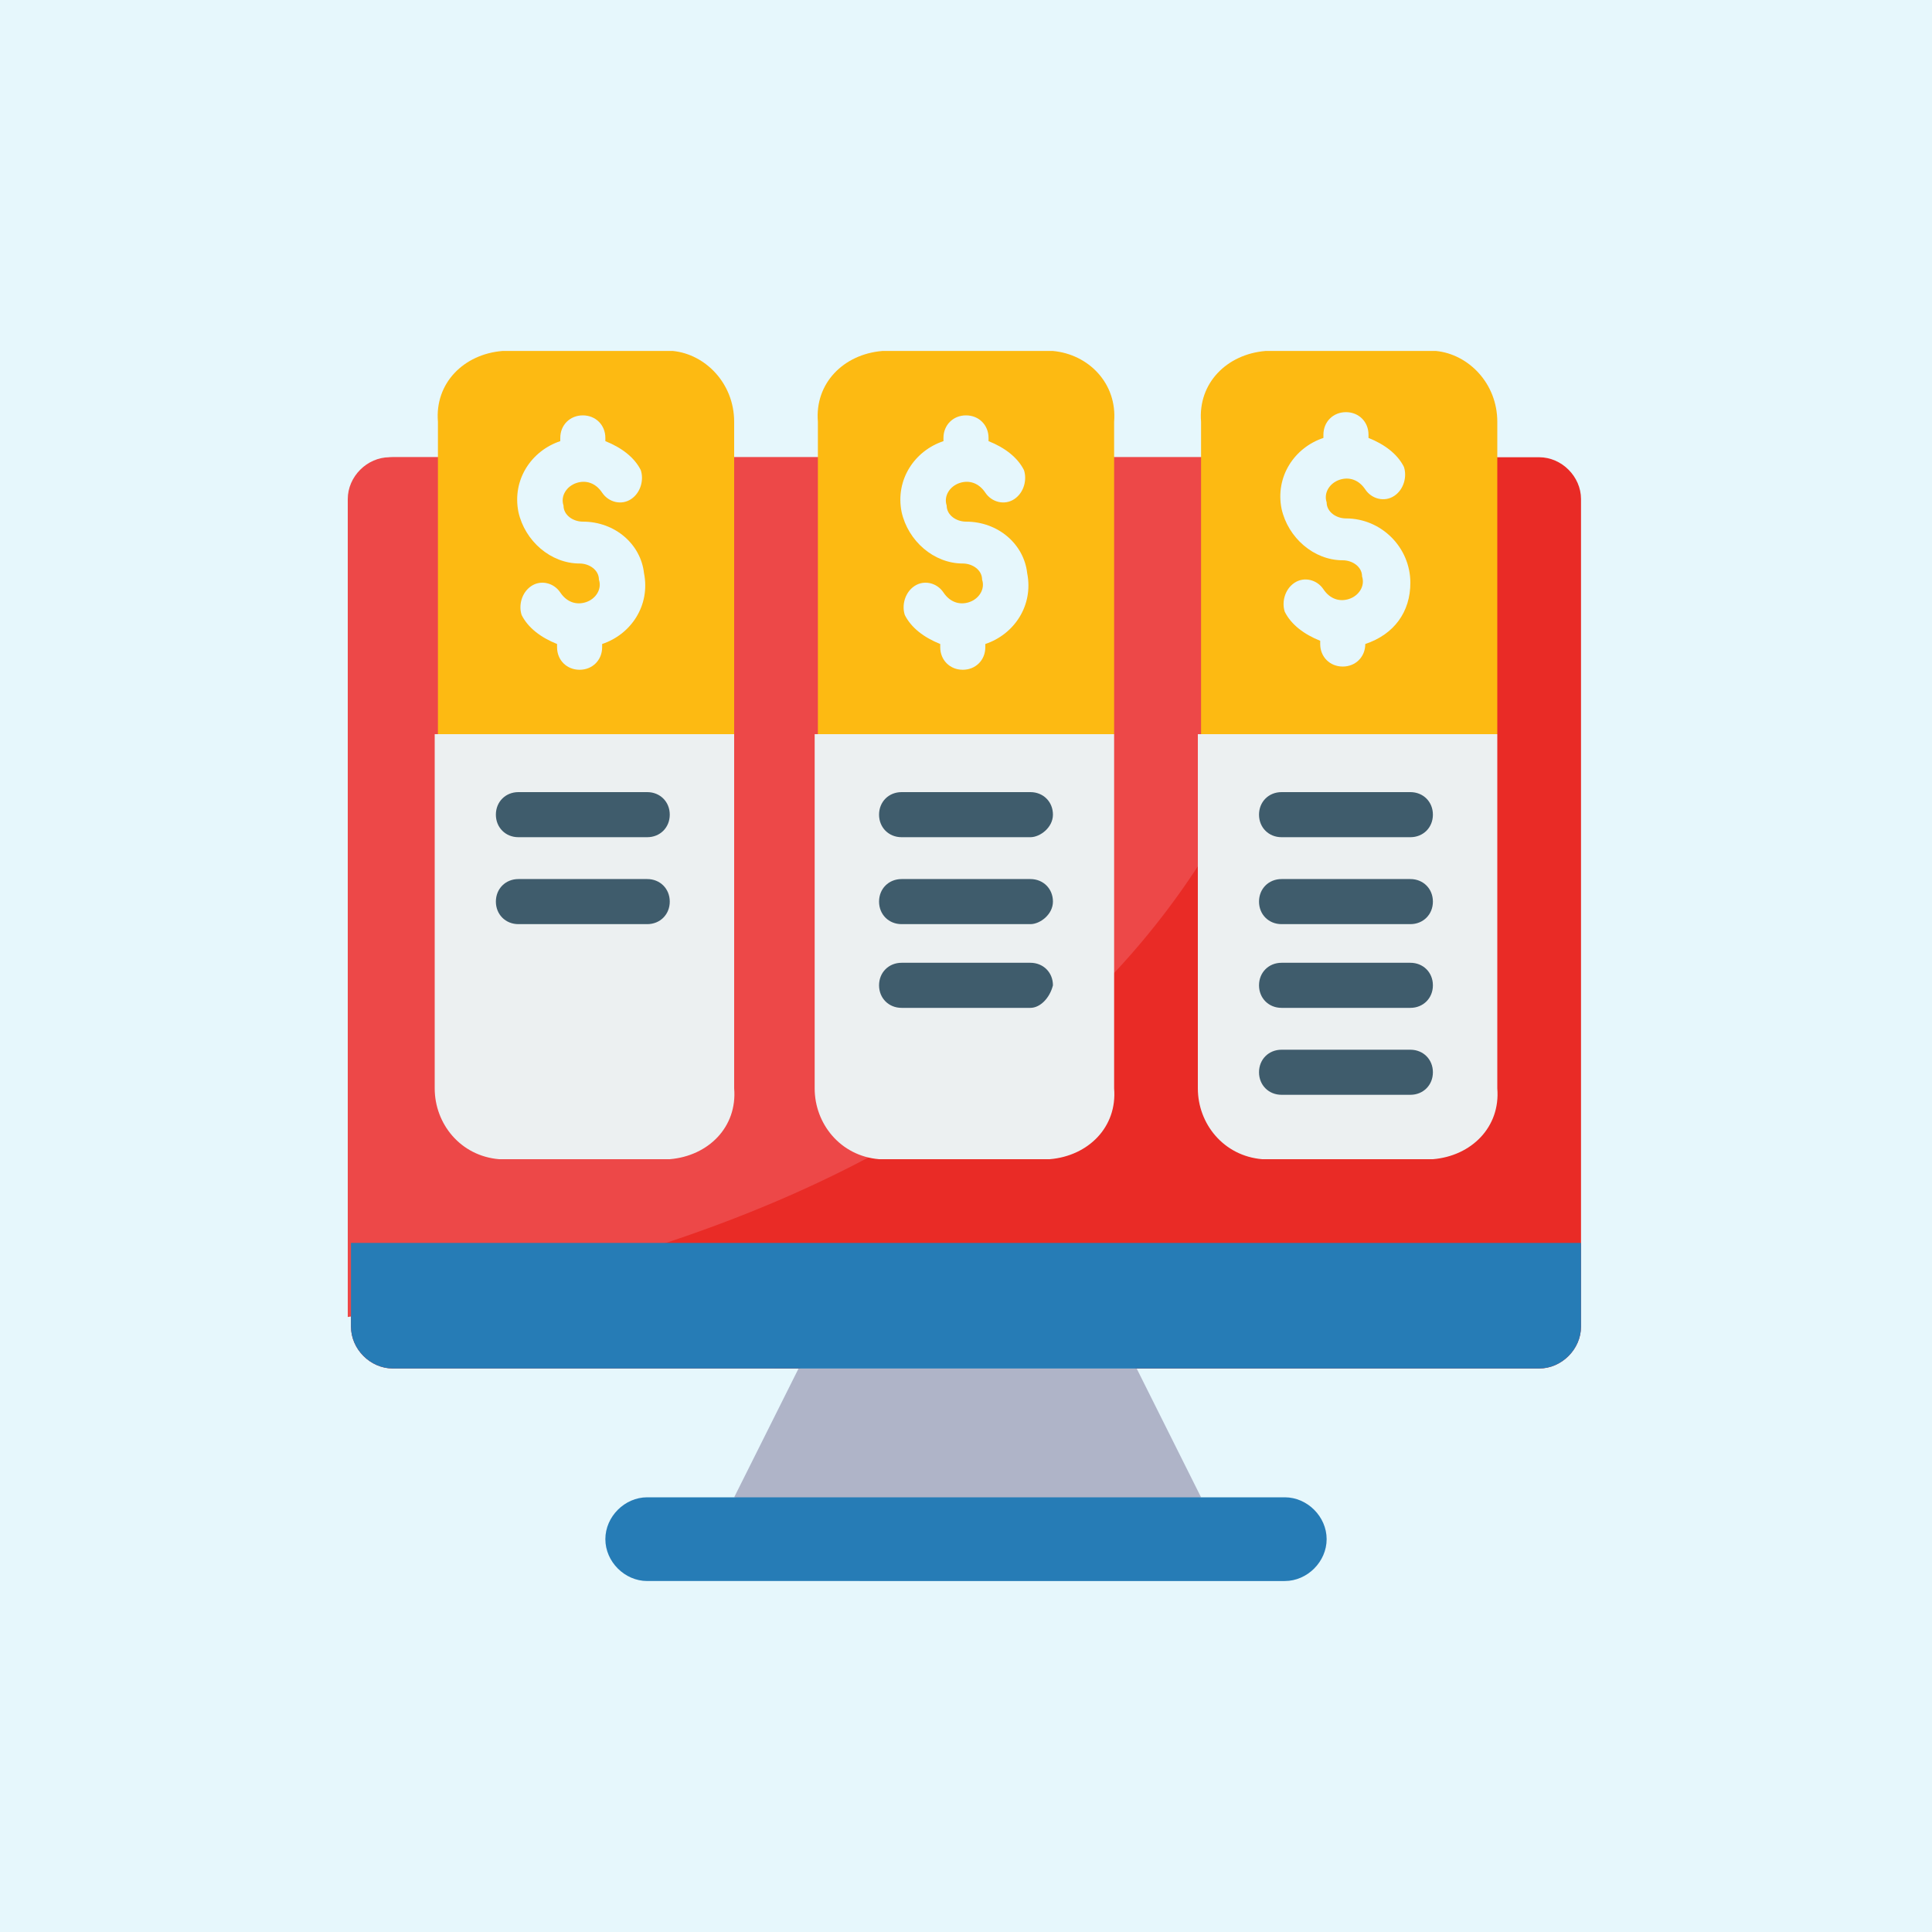 <?xml version="1.0" encoding="utf-8"?>
<!-- Generator: Adobe Illustrator 25.4.1, SVG Export Plug-In . SVG Version: 6.00 Build 0)  -->
<svg version="1.1" id="Layer_1" xmlns="http://www.w3.org/2000/svg" xmlns:xlink="http://www.w3.org/1999/xlink" x="0px" y="0px"
	 width="60px" height="60px" viewBox="0 0 60 60" style="enable-background:new 0 0 60 60;" xml:space="preserve">
<style type="text/css">
	.st0{fill:#E6F7FC;}
	.st1{fill:#E92B26;}
	.st2{fill:#ED4848;}
	.st3{fill:#FDBA12;}
	.st4{fill:#ECF0F1;}
	.st5{fill:#AFB4C8;}
	.st6{fill:#3F5C6C;}
	.st7{fill:#267CB6;}
</style>
<rect x="0" y="0" class="st0" width="60" height="60"/>
<path id="Rectangle-path" class="st1" d="M12.2,14.2h35.6c0.7,0,1.3,0.6,1.3,1.3v25.7c0,0.7-0.6,1.3-1.3,1.3H12.2
	c-0.7,0-1.3-0.6-1.3-1.3V15.5C10.9,14.8,11.5,14.2,12.2,14.2z"/>
<path id="Shape" class="st2" d="M41.3,14.2c-0.8,10.5-6.7,23.1-30.5,26.7V15.5c0-0.7,0.6-1.3,1.3-1.3H41.3z"/>
<path id="Shape_00000000209312698180431120000007246407697786233990_" class="st3" d="M22.8,13.1v9.7h-9.2v-9.7
	c-0.1-1.2,0.8-2.1,2-2.2h5.3C21.9,11,22.8,11.9,22.8,13.1z"/>
<path id="Shape_00000008141003204543205420000001458244637959874698_" class="st4" d="M22.8,22.8v11c0.1,1.2-0.8,2.1-2,2.2h-5.3
	c-1.2-0.1-2-1.1-2-2.2v-11H22.8z"/>
<path id="Shape_00000143606775081638002270000009361792662274611876_" class="st3" d="M34.6,13.1v9.7h-9.2v-9.7
	c-0.1-1.2,0.8-2.1,2-2.2h5.3C33.8,11,34.7,11.9,34.6,13.1z"/>
<path id="Shape_00000114775397325106846420000007801314186980718516_" class="st4" d="M34.6,22.8v11c0.1,1.2-0.8,2.1-2,2.2h-5.3
	c-1.2-0.1-2-1.1-2-2.2v-11H34.6z"/>
<path id="Shape_00000013170061753986138360000009841962120723962295_" class="st3" d="M46.5,13.1v9.7h-9.2v-9.7
	c-0.1-1.2,0.8-2.1,2-2.2h5.3C45.6,11,46.5,11.9,46.5,13.1z"/>
<path id="Shape_00000059999385666047488380000011060057893928956584_" class="st4" d="M46.5,22.8v11c0.1,1.2-0.8,2.1-2,2.2h-5.3
	c-1.2-0.1-2-1.1-2-2.2v-11H46.5z"/>
<path id="Shape_00000066494609600863012930000000747443857235598253_" class="st5" d="M35.3,42.5l2,4L30,47.8l-7.2-1.3l2-4l5.3-1.3
	L35.3,42.5z"/>
<path id="Shape_00000105394837470842886000000006482682433456755882_" class="st6" d="M20.1,26h-4c-0.4,0-0.7-0.3-0.7-0.7
	s0.3-0.7,0.7-0.7h4c0.4,0,0.7,0.3,0.7,0.7S20.5,26,20.1,26z"/>
<path id="Shape_00000038388819622005130350000016197696263884459907_" class="st6" d="M32,26h-4c-0.4,0-0.7-0.3-0.7-0.7
	s0.3-0.7,0.7-0.7h4c0.4,0,0.7,0.3,0.7,0.7S32.3,26,32,26z"/>
<path id="Shape_00000000927122032349930370000004695840082427045306_" class="st6" d="M32,28.7h-4c-0.4,0-0.7-0.3-0.7-0.7
	s0.3-0.7,0.7-0.7h4c0.4,0,0.7,0.3,0.7,0.7S32.3,28.7,32,28.7z"/>
<path id="Shape_00000127026363077928942620000011392955969912754316_" class="st6" d="M20.1,28.7h-4c-0.4,0-0.7-0.3-0.7-0.7
	s0.3-0.7,0.7-0.7h4c0.4,0,0.7,0.3,0.7,0.7S20.5,28.7,20.1,28.7z"/>
<path id="Shape_00000141431870109008220420000014030052111256160915_" class="st0" d="M18.1,16.2c-0.3,0-0.6-0.2-0.6-0.5
	c-0.1-0.3,0.1-0.6,0.4-0.7s0.6,0,0.8,0.3c0.2,0.3,0.6,0.4,0.9,0.2c0.3-0.2,0.4-0.6,0.3-0.9c-0.2-0.4-0.6-0.7-1.1-0.9v-0.1
	c0-0.4-0.3-0.7-0.7-0.7s-0.7,0.3-0.7,0.7v0.1c-0.9,0.3-1.5,1.2-1.3,2.2c0.2,0.9,1,1.6,1.9,1.6c0.3,0,0.6,0.2,0.6,0.5
	c0.1,0.3-0.1,0.6-0.4,0.7s-0.6,0-0.8-0.3c-0.2-0.3-0.6-0.4-0.9-0.2c-0.3,0.2-0.4,0.6-0.3,0.9c0.2,0.4,0.6,0.7,1.1,0.9v0.1
	c0,0.4,0.3,0.7,0.7,0.7s0.7-0.3,0.7-0.7V20c0.9-0.3,1.5-1.2,1.3-2.2C19.9,16.9,19.1,16.2,18.1,16.2L18.1,16.2z"/>
<path id="Shape_00000098931035243926076260000016822407817878888866_" class="st0" d="M30,16.2c-0.3,0-0.6-0.2-0.6-0.5
	c-0.1-0.3,0.1-0.6,0.4-0.7c0.3-0.1,0.6,0,0.8,0.3c0.2,0.3,0.6,0.4,0.9,0.2c0.3-0.2,0.4-0.6,0.3-0.9c-0.2-0.4-0.6-0.7-1.1-0.9v-0.1
	c0-0.4-0.3-0.7-0.7-0.7c-0.4,0-0.7,0.3-0.7,0.7v0.1c-0.9,0.3-1.5,1.2-1.3,2.2c0.2,0.9,1,1.6,1.9,1.6c0.3,0,0.6,0.2,0.6,0.5
	c0.1,0.3-0.1,0.6-0.4,0.7c-0.3,0.1-0.6,0-0.8-0.3c-0.2-0.3-0.6-0.4-0.9-0.2c-0.3,0.2-0.4,0.6-0.3,0.9c0.2,0.4,0.6,0.7,1.1,0.9v0.1
	c0,0.4,0.3,0.7,0.7,0.7s0.7-0.3,0.7-0.7V20c0.9-0.3,1.5-1.2,1.3-2.2C31.8,16.9,31,16.2,30,16.2L30,16.2z"/>
<path id="Shape_00000044172138394600958660000012788757196961309606_" class="st0" d="M43.8,18.1c0-1.1-0.9-2-2-2
	c-0.3,0-0.6-0.2-0.6-0.5c-0.1-0.3,0.1-0.6,0.4-0.7c0.3-0.1,0.6,0,0.8,0.3c0.2,0.3,0.6,0.4,0.9,0.2s0.4-0.6,0.3-0.9
	c-0.2-0.4-0.6-0.7-1.1-0.9v-0.1c0-0.4-0.3-0.7-0.7-0.7c-0.4,0-0.7,0.3-0.7,0.7v0.1c-0.9,0.3-1.5,1.2-1.3,2.2c0.2,0.9,1,1.6,1.9,1.6
	c0.3,0,0.6,0.2,0.6,0.5c0.1,0.3-0.1,0.6-0.4,0.7s-0.6,0-0.8-0.3c-0.2-0.3-0.6-0.4-0.9-0.2c-0.3,0.2-0.4,0.6-0.3,0.9
	c0.2,0.4,0.6,0.7,1.1,0.9v0.1c0,0.4,0.3,0.7,0.7,0.7c0.4,0,0.7-0.3,0.7-0.7V20C43.3,19.7,43.8,19,43.8,18.1z"/>
<g>
	<path id="Shape_00000034062132715928905150000000716966246417854362_" class="st6" d="M43.8,26h-4c-0.4,0-0.7-0.3-0.7-0.7
		s0.3-0.7,0.7-0.7h4c0.4,0,0.7,0.3,0.7,0.7S44.2,26,43.8,26z"/>
	<path id="Shape_00000181060464467166251060000003722014238974889662_" class="st6" d="M43.8,28.7h-4c-0.4,0-0.7-0.3-0.7-0.7
		s0.3-0.7,0.7-0.7h4c0.4,0,0.7,0.3,0.7,0.7S44.2,28.7,43.8,28.7z"/>
	<path id="Shape_00000039820286587558972570000006247833205720420268_" class="st6" d="M43.8,31.3h-4c-0.4,0-0.7-0.3-0.7-0.7
		c0-0.4,0.3-0.7,0.7-0.7h4c0.4,0,0.7,0.3,0.7,0.7C44.5,31,44.2,31.3,43.8,31.3z"/>
	<path id="Shape_00000099634554747732794620000003197020577506288023_" class="st6" d="M32,31.3h-4c-0.4,0-0.7-0.3-0.7-0.7
		c0-0.4,0.3-0.7,0.7-0.7h4c0.4,0,0.7,0.3,0.7,0.7C32.6,31,32.3,31.3,32,31.3z"/>
	<path id="Shape_00000182518447707331859760000015930080130735562666_" class="st6" d="M43.8,34h-4c-0.4,0-0.7-0.3-0.7-0.7
		c0-0.4,0.3-0.7,0.7-0.7h4c0.4,0,0.7,0.3,0.7,0.7C44.5,33.7,44.2,34,43.8,34z"/>
</g>
<path id="Rectangle-path_00000139996799118030833350000005489770075866706104_" class="st7" d="M20.1,46.5h19.8
	c0.7,0,1.3,0.6,1.3,1.3l0,0c0,0.7-0.6,1.3-1.3,1.3H20.1c-0.7,0-1.3-0.6-1.3-1.3l0,0C18.8,47.1,19.4,46.5,20.1,46.5z"/>
<path id="Shape_00000067928382274732335460000011981836004926844593_" class="st7" d="M49.1,38.6v2.6c0,0.7-0.6,1.3-1.3,1.3H12.2
	c-0.7,0-1.3-0.6-1.3-1.3v-2.6H49.1z"/>
</svg>
